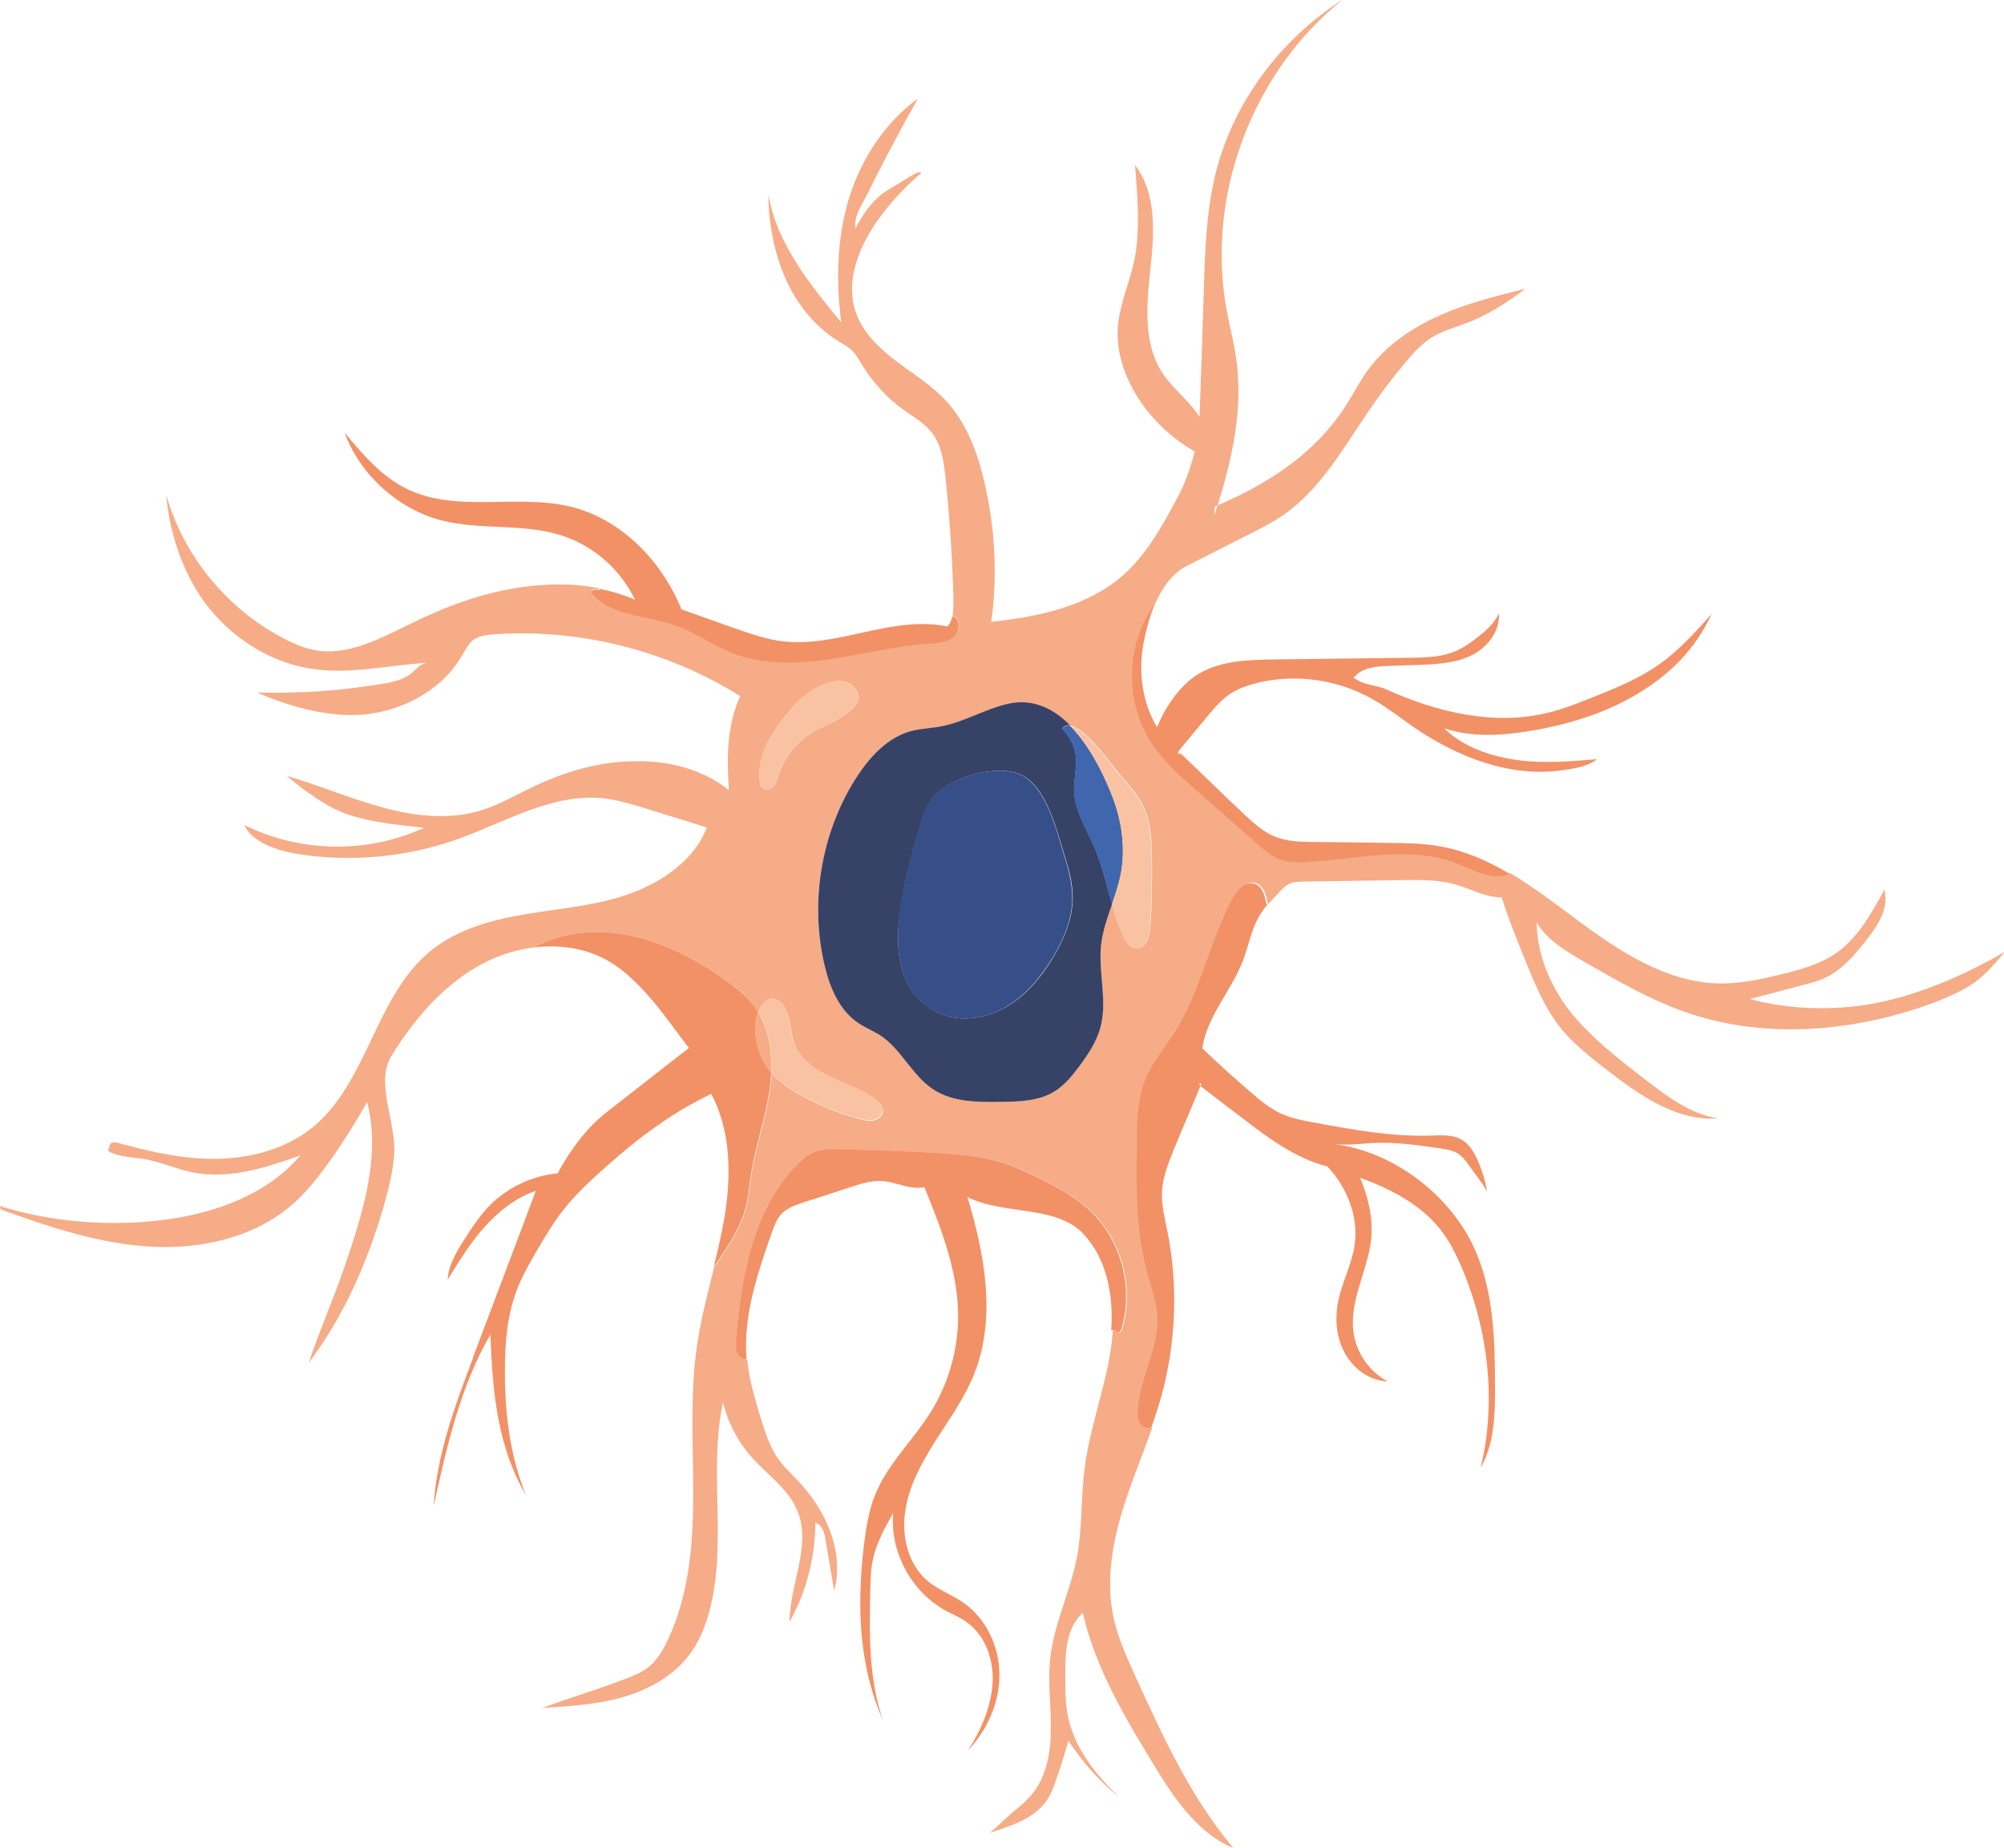 <?xml version="1.0" encoding="UTF-8"?> <svg xmlns="http://www.w3.org/2000/svg" id="_Слой_1" data-name="Слой 1" viewBox="0 0 107.72 99.31"> <defs> <style> .cls-1 { fill: #f8bd99; } .cls-2 { fill: #f5a37a; } .cls-3 { fill: #f18555; } .cls-4 { fill: #203c7b; } .cls-5 { fill: #212d56; } .cls-6 { fill: #2b57a4; } .cls-7 { opacity: .9; } </style> </defs> <g class="cls-7"> <path class="cls-2" d="m.14,64.84c-.02-.07-.15,0-.13.07.01.08.1.11.17.14,2.58.93,5.21,1.8,7.95,1.95,2.73.15,5.61-.51,7.66-2.33.72-.65,1.32-1.41,1.89-2.2.72-1,1.44-2.17,2.06-3.24.74,2.92-.24,5.97-1.21,8.82-.6,1.75-1.35,3.45-1.94,5.2,1.89-2.5,3.17-5.43,4.04-8.44.26-.91.49-1.83.56-2.78.12-1.72-1.05-3.83-.14-5.3,1.25-2.02,2.87-3.9,4.99-4.99.82-.42,1.72-.7,2.64-.82,1.56-.86,3.47-1.01,5.22-.64,1.8.38,3.46,1.26,4.98,2.31.63.43,1.24.9,1.69,1.52.07.09.13.19.19.29.18-.49.53-.92,1.06-.64.7.37.64,1.87.95,2.51.37.78,1.16,1.28,1.95,1.65.79.36,1.63.64,2.33,1.16.22.16.43.39.41.66-.02.25-.26.43-.5.48s-.49-.01-.73-.07c-1.14-.31-2.25-.76-3.28-1.34-.44-.26-.88-.54-1.25-.9-.08-.08-.15-.16-.22-.24-.01.33-.05.65-.1.97-.24,1.55-.77,3.04-1.01,4.6-.08.53-.12,1.07-.25,1.59-.29,1.18-1,2.22-1.69,3.22h-.03c-.35,1.42-.73,2.84-.94,4.3-.38,2.64-.19,5.33-.2,8,0,2.67-.23,5.41-1.38,7.82-.25.53-.56,1.06-1.02,1.42-.38.31-.85.49-1.31.66-1.38.54-3.01,1.02-4.4,1.54,1.47-.09,2.95-.18,4.36-.59,1.41-.41,2.76-1.17,3.62-2.37.41-.57.69-1.22.9-1.89,1.14-3.69.02-7.79.83-11.57.27,1.09.8,2.11,1.55,2.95.85.96,2,1.72,2.47,2.92.74,1.88-.44,3.92-.44,5.93.9-1.62,1.38-3.47,1.39-5.33.37.11.49.55.55.93.15.91.3,1.81.46,2.72.08-.3.13-.6.15-.91.11-1.81-.81-3.64-2.08-4.98-.35-.37-.73-.72-1.03-1.13-.51-.69-.77-1.54-1.02-2.36-.27-.9-.55-1.81-.66-2.75-.01-.1-.02-.2-.03-.3-.19.01-.39-.12-.48-.3-.11-.22-.09-.49-.07-.73.27-3.36.89-6.92,3.21-9.36.27-.28.57-.55.93-.71.46-.19.98-.19,1.48-.18,1.82.04,3.64.09,5.45.21,1.04.07,2.08.17,3.08.46.78.23,1.51.57,2.24.94.9.45,1.79.93,2.53,1.6,1.73,1.56,2.45,4.15,1.79,6.39-.03.1-.07.21-.17.24-.08.02-.16-.05-.16-.12h-.18c-.02.33-.06.68-.11,1.01-.33,2.16-1.13,4.23-1.41,6.4-.2,1.6-.12,3.24-.42,4.82-.36,1.84-1.24,3.57-1.43,5.43-.13,1.23.04,2.47.04,3.71,0,1.24-.21,2.54-.98,3.51-.3.37-.66.68-1.03.98-.38.32-.86.79-1.27,1.14,1.13-.38,2.36-.74,3.04-1.72.24-.34.39-.74.52-1.13.24-.69.46-1.39.66-2.1.76,1.16,1.64,2.16,2.72,3.03-1.2-1.16-2.31-2.52-2.7-4.14-.17-.71-.19-1.45-.19-2.18,0-1.29-.01-2.72.94-3.58.71,3.07,2.38,5.82,4.03,8.51,1.01,1.64,2.28,3.41,4.07,4.13-2.3-2.72-3.8-6.01-5.28-9.25-.47-1.04-.95-2.09-1.18-3.21-.41-2-.02-4.08.6-6.02.45-1.39,1.01-2.74,1.5-4.12-.2.09-.46-.02-.59-.21-.14-.21-.15-.48-.14-.73.09-1.72,1.13-3.31,1.05-5.02-.04-.82-.33-1.59-.55-2.38-.63-2.33-.59-4.78-.54-7.2.02-1.05.04-2.13.43-3.11.38-.97,1.08-1.78,1.63-2.66,1.38-2.19,1.86-4.83,3.07-7.12.25-.47.71-1,1.22-.83.4.14.54.63.61,1.05l.07.06c.19-.23.41-.46.62-.68.14-.15.29-.3.48-.39.22-.11.48-.11.73-.12,1.75-.03,3.5-.05,5.25-.08.91-.01,1.82-.03,2.7.17.96.21,1.76.76,2.74.76.37,1.18.84,2.32,1.3,3.46.49,1.21,1,2.44,1.8,3.47.73.94,1.69,1.67,2.63,2.4,1.77,1.36,3.69,2.7,5.92,2.55-1.5-.23-2.77-1.19-3.97-2.12-1.39-1.07-2.79-2.16-3.91-3.51-1.11-1.36-1.87-3.14-1.89-4.9.58.96,1.59,1.55,2.56,2.11,1.79,1.03,3.59,2.07,5.54,2.74,4.07,1.39,8.59,1.05,12.65-.33.85-.29,1.69-.63,2.47-1.09.79-.47,1.35-1.15,1.94-1.85-2.04,1.17-4.21,2.14-6.5,2.66s-4.93.49-7.2-.13c.94-.25,1.88-.49,2.82-.74.44-.12.88-.23,1.29-.43.84-.41,1.47-1.14,2.05-1.87.68-.85,1.33-1.77,1.07-2.83-.71,1.3-1.46,2.65-2.69,3.47-.79.52-1.72.79-2.64,1.02-1.21.31-2.44.58-3.68.54-2.79-.1-5.27-1.75-7.52-3.42-1.17-.87-2.36-1.78-3.62-2.53l-.04.06c-.89.33-1.84-.23-2.72-.58-2.53-1-5.37-.24-8.09-.09-.5.03-1.02.03-1.49-.15-.44-.17-.8-.49-1.16-.8-1.08-.94-2.16-1.89-3.23-2.84-.92-.81-1.86-1.63-2.52-2.66-1.45-2.25-1.33-5.39.27-7.53.37-.81.89-1.52,1.66-1.91,1.14-.58,2.29-1.16,3.43-1.74.57-.29,1.14-.58,1.67-.94,2.05-1.39,3.29-3.65,4.69-5.69.59-.86,1.22-1.7,1.89-2.5.44-.53.9-1.05,1.49-1.41.54-.33,1.15-.5,1.74-.72,1.19-.43,2.26-1.12,3.26-1.88-1.57.39-3.15.78-4.62,1.44-1.48.66-2.86,1.6-3.82,2.9-.41.56-.74,1.18-1.1,1.77-1.63,2.64-4.16,4.32-7.01,5.53l-.17.54c0-.16.02-.32.03-.48.05-.02.1-.04.15-.06.8-2.56,1.38-5.23,1-7.87-.12-.88-.35-1.73-.51-2.6-1.14-6.15,1.36-12.83,6.26-16.73-3.39,2.15-5.99,5.63-6.9,9.54-.46,1.97-.53,4-.59,6.02-.07,2.29-.15,4.59-.23,6.88-.52-.8-1.33-1.43-1.89-2.2-1.15-1.58-.97-3.73-.76-5.67.21-1.94.37-4.1-.82-5.66.13,1.63.3,3.58-.05,5.18-.27,1.21-.8,2.37-.88,3.61-.07,1.27.36,2.53,1.03,3.62.76,1.23,1.85,2.27,3.11,2.98-.2.8-.5,1.68-.89,2.41-.82,1.53-1.66,3.09-2.96,4.24-1.91,1.69-4.56,2.24-7.09,2.51.34-2.37.21-4.93-.31-7.26-.37-1.67-.95-3.35-2.11-4.61-.77-.84-1.76-1.44-2.67-2.13-.91-.69-1.78-1.51-2.17-2.58-.65-1.8.23-3.8,1.39-5.32.62-.82,1.34-1.57,2.12-2.23-.14-.1-.4.07-.55.16-.33.2-.66.4-.99.6-.19.12-.38.23-.56.36-.63.48-1.08,1.16-1.45,1.87-.09-.66.3-1.18.6-1.77.87-1.76,1.79-3.5,2.76-5.21-1.8,1.3-3.09,3.31-3.73,5.44-.63,2.13-.68,4.39-.39,6.59-1.7-2.06-3.48-4.26-3.92-6.89.01,1.51.3,3.1.9,4.48.6,1.38,1.58,2.63,2.87,3.42.27.17.56.32.78.55.19.2.33.45.47.69.57.95,1.34,1.79,2.24,2.44.54.39,1.15.72,1.55,1.26.5.66.62,1.53.71,2.36.23,2.19.37,4.38.43,6.58,0,.28,0,.58-.05.86h.04c.42.19.36.86,0,1.14-.35.29-.85.31-1.3.34-1.79.12-3.55.58-5.33.84-1.78.26-3.65.31-5.32-.36-1.04-.42-1.96-1.1-3.02-1.47-1.56-.55-3.53-.48-4.53-1.8.12-.11.3-.14.45-.09v-.07c-1.36-.27-2.79-.25-4.18-.05-2.05.29-4.02,1.02-5.88,1.93-1.67.81-3.44,1.8-5.26,1.44-.51-.1-1-.31-1.47-.54-3.11-1.56-5.51-4.45-6.47-7.79.2,2.17.96,4.42,2.34,6.12,1.38,1.69,3.37,2.92,5.53,3.23,2.03.3,4.09-.2,6.14-.33-.34.08-.46.22-.71.46-.43.43-1.07.57-1.67.67-2.22.37-4.48.53-6.73.47,1.84.81,4.1,1.42,6.08,1.14,1.99-.29,3.91-1.38,4.92-3.12.18-.31.34-.65.63-.86.3-.22.7-.26,1.08-.29,4.61-.32,9.32.86,13.24,3.32-.71,1.62-.72,3.28-.6,5.05-1.5-1.16-3.23-1.58-5.12-1.55-1.89.02-3.75.58-5.46,1.4-.9.43-1.77.94-2.73,1.24-1.72.53-3.59.32-5.32-.16-1.74-.47-3.4-1.19-5.13-1.69.97.82,2.21,1.74,3.42,2.12,1.14.35,2.33.49,3.51.62l.44.05c-3.07,1.4-6.63,1.34-9.66-.15.42.93,1.77,1.37,2.78,1.54,2.91.48,5.94.2,8.71-.79,2.59-.93,5.14-2.5,7.88-2.18.73.09,1.45.3,2.15.52,1.11.35,2.23.69,3.34,1.04-.65,1.75-2.4,2.94-4.16,3.57-1.76.63-3.65.77-5.5,1.08-1.84.3-3.73.8-5.18,1.98-2.99,2.43-3.38,7.11-6.39,9.52-1.41,1.13-3.25,1.62-5.06,1.66-1.81.03-3.59-.37-5.33-.85-.14-.04-.32-.07-.42.03-.07.07-.11.19-.09.24.02-.01.05-.02.07,0-.04.03-.06.03-.07,0-.03.02-.06.07-.05.11.02.07.09.1.15.13.56.25,1.19.25,1.79.35.88.15,1.7.53,2.56.71,1.99.4,3.92-.23,5.83-.9-1.77,2.09-4.54,3.09-7.26,3.45-2.89.38-5.97.15-8.76-.69Zm40.71-22.75c-.12-.79.1-1.6.47-2.3.38-.71.9-1.32,1.42-1.92.55-.64,2.2-1.77,3.08-1.02,1.2,1.04-1.16,2.01-1.77,2.3-1.02.49-1.83,1.4-2.19,2.48-.08.24-.14.49-.32.66-.18.17-.53.19-.64-.04-.03-.05-.04-.11-.05-.16Zm3.48,9.82c-.82-3.38-.21-7.08,1.64-10.03.72-1.16,1.71-2.25,3.03-2.59.51-.13,1.05-.14,1.56-.24,1.23-.22,2.33-.91,3.54-1.2,1.36-.33,2.5.22,3.41,1.14.88.11,2.36,2.28,2.75,2.71.46.52.93,1.04,1.22,1.67.37.81.42,1.72.44,2.62.02,1.28,0,2.57-.09,3.85-.03.49-.21,1.12-.7,1.13-.37,0-.62-.37-.77-.71-.24-.54-.42-1.1-.58-1.67-.25.71-.5,1.41-.59,2.16-.17,1.5.35,3.06-.05,4.51-.21.76-.66,1.42-1.13,2.05-.37.5-.77.99-1.3,1.33-.86.54-1.92.57-2.93.58-1.24.02-2.56,0-3.6-.66-1.15-.75-1.72-2.17-2.87-2.92-.38-.25-.8-.41-1.18-.66-1.01-.68-1.51-1.89-1.8-3.07Z"></path> <path class="cls-3" d="m32.19,31.71c-.15-.05-.33-.01-.45.09,1,1.32,2.96,1.26,4.53,1.8,1.06.37,1.98,1.05,3.02,1.47,1.67.67,3.54.62,5.32.36,1.78-.26,3.53-.72,5.33-.84.46-.03.95-.05,1.3-.34.35-.29.41-.96,0-1.14h-.04c-.05.21-.13.4-.27.56-3.07-.64-6.02,1.25-9.12.76-.79-.13-1.55-.4-2.31-.66-.96-.34-1.92-.68-2.87-1.02-1.05-2.61-3.26-4.88-6-5.53-2.89-.68-6.11.36-8.77-.95-1.35-.66-2.36-1.85-3.33-3.01.81,2.24,2.87,4.1,5.17,4.7,2.11.55,4.39.15,6.46.81,1.72.54,3.2,1.83,3.97,3.46-.61-.26-1.25-.46-1.91-.58v.07Z"></path> <path class="cls-3" d="m25.42,73c-.97,2.57-1.95,5.19-2.11,7.94.7-3.17,1.42-6.4,3.05-9.22.11,3.03.37,6.03,1.92,8.65-.88-2.13-1.15-4.47-1.14-6.78,0-1.51.14-3.04.71-4.44.29-.7.67-1.36,1.05-2.01.39-.66.78-1.32,1.24-1.93.71-.94,1.58-1.75,2.46-2.53,1.73-1.54,3.54-2.89,5.63-3.89,1.09,2.04,1.08,4.49.69,6.77-.15.83-.34,1.65-.54,2.47h.03c.69-1,1.4-2.03,1.69-3.22.13-.52.17-1.06.25-1.59.23-1.55.77-3.05,1.01-4.6.05-.32.08-.65.1-.97-.58-.7-.9-1.61-.86-2.52,0-.2.06-.47.16-.73-.06-.1-.12-.19-.19-.29-.45-.61-1.07-1.08-1.69-1.52-1.52-1.05-3.18-1.93-4.98-2.31-1.75-.37-3.65-.22-5.22.64,1.46-.18,2.95.05,4.19.83.57.35,1.07.81,1.53,1.28.99,1.01,1.77,2.18,2.63,3.29-1.31,1.02-2.61,2.04-3.92,3.06-.44.34-.88.68-1.27,1.08-.73.74-1.37,1.69-1.87,2.6-1.46.14-2.86.84-3.84,1.93-.42.47-.77,1-1.11,1.53-.45.7-.91,1.44-.96,2.26.6-.97,1.2-1.95,1.96-2.81.76-.85,1.68-1.59,2.76-1.96,0,0,.01,0,.02,0,0,0,0,0,0,0,.06-.05.05-.02,0,0-1.13,2.99-2.26,5.99-3.39,8.98Z"></path> <path class="cls-3" d="m59.96,71.49c0,.07.09.14.16.12.1-.03.14-.15.17-.24.66-2.24-.06-4.82-1.79-6.39-.74-.67-1.63-1.15-2.53-1.6-.72-.36-1.46-.71-2.24-.94-1-.29-2.04-.39-3.08-.46-1.81-.12-3.64-.17-5.45-.21-.5-.01-1.02-.02-1.48.18-.36.16-.66.43-.93.71-2.32,2.44-2.94,6-3.21,9.36-.02.25-.04.51.07.73.09.18.29.32.48.3-.19-2.31.58-4.59,1.35-6.79.13-.36.26-.73.52-1.01.32-.34.78-.49,1.22-.64.86-.27,1.71-.55,2.56-.83.56-.18,1.14-.36,1.72-.3.73.07,1.48.49,2.19.32.88,2.18,1.77,4.43,1.81,6.78.03,1.85-.48,3.71-1.46,5.29-.96,1.55-2.37,2.84-3.03,4.54-.3.76-.43,1.58-.54,2.39-.08.62-.15,1.25-.18,1.88-.17,2.67.09,5.36,1.18,7.79-.78-2.21-.74-4.62-.69-6.96.01-.6.02-1.2.16-1.79.2-.83.64-1.66,1.07-2.4-.18,2.11,1,4.27,2.87,5.27.34.18.69.32,1.01.54,1.07.71,1.55,2.09,1.46,3.37-.09,1.28-.63,2.51-1.33,3.59,1.04-1.1,1.71-2.57,1.7-4.09,0-1.51-.72-3.04-1.97-3.89-.6-.41-1.29-.66-1.85-1.11-1.08-.88-1.45-2.41-1.24-3.79.2-1.38.9-2.62,1.64-3.8.75-1.17,1.57-2.31,2.08-3.61,1.18-3,.55-6.39-.38-9.47,1.94.99,4.77.41,6.25,2,1.25,1.35,1.61,3.29,1.48,5.16h.18Z"></path> <path class="cls-2" d="m40.59,55.12c-.04.91.28,1.83.86,2.52.05-1.14-.12-2.3-.71-3.25-.1.26-.15.53-.16.73Z"></path> <path class="cls-1" d="m41.32,39.79c-.38.7-.6,1.52-.47,2.3,0,.05.02.11.05.16.11.22.46.21.64.04.18-.17.25-.43.32-.66.36-1.07,1.17-1.99,2.19-2.48.61-.29,2.97-1.27,1.77-2.3-.88-.76-2.53.37-3.08,1.02-.52.61-1.04,1.22-1.42,1.92Z"></path> <path class="cls-1" d="m41.81,53.75c-.53-.28-.88.15-1.06.64.59.95.76,2.11.71,3.25.07.09.14.17.22.24.37.36.8.64,1.25.9,1.03.58,2.14,1.04,3.28,1.34.24.06.49.12.73.07s.47-.24.5-.48c.02-.27-.19-.49-.41-.66-.69-.52-1.54-.79-2.33-1.16-.79-.37-1.58-.86-1.95-1.65-.31-.64-.24-2.13-.95-2.51Z"></path> <path class="cls-5" d="m45.97,41.88c-1.85,2.95-2.45,6.65-1.64,10.03.28,1.18.79,2.39,1.8,3.07.37.25.8.42,1.18.66,1.14.75,1.72,2.17,2.87,2.92,1.04.67,2.36.68,3.6.66,1.01-.01,2.08-.04,2.93-.58.52-.33.93-.83,1.3-1.33.47-.63.92-1.3,1.13-2.05.41-1.46-.12-3.01.05-4.51.09-.74.34-1.45.59-2.16-.3-1.03-.53-2.08-.95-3.06-.43-.99-1.05-1.95-1.09-3.03-.02-.63.16-1.26.09-1.89-.07-.57-.35-1.04-.73-1.46.11-.14.25-.19.42-.17-.91-.92-2.05-1.48-3.41-1.14-1.21.29-2.31.97-3.54,1.2-.52.1-1.05.11-1.56.24-1.32.34-2.31,1.44-3.03,2.59Zm3.16,11.53c-.86-1.12-.95-2.65-.79-4.06.17-1.55.58-3.07,1-4.58.19-.69.39-1.4.85-1.95.87-1.04,3.3-1.75,4.61-1.22,1.47.59,2.03,3.15,2.45,4.47.23.73.43,1.49.41,2.26-.02,1.08-.46,2.11-1,3.04-.6,1.02-1.37,1.98-2.37,2.62-1,.64-2.26.94-3.4.61-.69-.2-1.31-.62-1.75-1.19Z"></path> <path class="cls-4" d="m48.33,49.35c-.15,1.4-.07,2.94.79,4.06.44.57,1.06.99,1.75,1.19,1.14.33,2.41.04,3.4-.61,1-.64,1.76-1.6,2.37-2.62.55-.93.98-1.96,1-3.04.01-.77-.18-1.53-.41-2.26-.41-1.32-.98-3.88-2.45-4.47-1.31-.53-3.74.18-4.61,1.22-.46.55-.66,1.26-.85,1.95-.41,1.51-.83,3.02-1,4.58Z"></path> <path class="cls-6" d="m57.51,39c-.16-.02-.3.03-.42.17.38.42.66.89.73,1.46.07.63-.12,1.26-.09,1.89.04,1.08.66,2.03,1.09,3.03.42.98.66,2.03.95,3.06.17-.49.34-.99.45-1.49.31-1.47.09-3.02-.46-4.41-.48-1.21-1.23-2.69-2.24-3.71Z"></path> <path class="cls-1" d="m57.51,39c1.02,1.02,1.76,2.5,2.24,3.71.56,1.39.78,2.94.46,4.41-.11.51-.28,1-.45,1.49.16.57.34,1.13.58,1.67.15.34.4.71.77.71.49-.01.67-.64.7-1.13.08-1.28.11-2.57.09-3.85-.02-.89-.07-1.81-.44-2.62-.29-.63-.76-1.16-1.22-1.67-.39-.43-1.86-2.6-2.75-2.71Z"></path> <path class="cls-3" d="m61.12,61.18c-.05,2.41-.09,4.87.54,7.2.21.79.51,1.56.55,2.38.09,1.71-.95,3.3-1.05,5.02-.01.25,0,.52.14.73.13.19.39.3.59.21.19-.55.37-1.1.53-1.66.8-2.9.92-5.99.32-8.94-.14-.68-.31-1.37-.28-2.07.04-.77.33-1.51.62-2.23.47-1.16.97-2.29,1.45-3.46-.04-.03-.06-.08-.05-.12.02-.05.13.01.08.04l-.03.08s.02.02.03.03c.71.55,1.42,1.1,2.14,1.64,1.4,1.08,2.93,2.23,4.65,2.66,1.05,1.11,1.68,2.67,1.47,4.19-.15,1.06-.68,2.02-.89,3.07-.19.95-.1,1.97.38,2.81.48.84,1.31,1.44,2.28,1.48-.97-.51-1.66-1.5-1.83-2.58-.24-1.6.62-3.13.9-4.72.21-1.22-.07-2.5-.55-3.64,1.66.6,3.3,1.45,4.37,2.85.43.56.75,1.19,1.03,1.83,1.48,3.39,1.95,7.3,1.08,10.9.73-1.27.77-2.8.77-4.26,0-2.56-.05-5.2-1.11-7.53-1.31-2.89-4.35-5.19-7.5-5.6.27.02.55.03.82.02.4-.01.8-.06,1.19-.08,1.25-.07,2.5.12,3.73.3.27.04.56.09.8.22.29.16.5.43.69.71.32.46.68.88.95,1.37-.1-.62-.29-1.22-.55-1.78-.19-.39-.43-.77-.79-.99-.49-.29-1.09-.25-1.66-.23-2.12.07-4.22-.32-6.3-.7-.61-.11-1.22-.23-1.79-.49-.57-.27-1.07-.67-1.54-1.08-.84-.72-1.88-1.65-2.67-2.42.24-1.71,1.54-3.06,2.17-4.68.31-.8.45-1.68.89-2.43.13-.22.28-.43.44-.62l-.07-.06c-.07-.42-.2-.91-.61-1.05-.51-.18-.97.35-1.22.83-1.21,2.28-1.69,4.93-3.07,7.12-.56.88-1.26,1.69-1.63,2.66-.38.98-.41,2.05-.43,3.11Z"></path> <path class="cls-3" d="m62.22,39.13c-.83-1.36-1.05-3.05-.74-4.62.14-.72.34-1.48.65-2.16-1.6,2.14-1.72,5.28-.27,7.53.66,1.03,1.6,1.86,2.52,2.66,1.08.94,2.16,1.89,3.23,2.84.35.31.72.63,1.16.8.47.18.99.17,1.49.15,2.72-.16,5.56-.91,8.09.09.88.35,1.83.92,2.72.58l.04-.06c-1.15-.68-2.37-1.22-3.68-1.45-.92-.17-1.85-.18-2.79-.19-1.33-.02-2.66-.04-3.99-.05-.75,0-1.53-.02-2.22-.33-.56-.25-1.03-.67-1.48-1.09-1.14-1.06-2.37-2.28-3.51-3.36,0,.03-.07.08-.1.04-.04-.06,0-.13.05-.19.49-.59.97-1.18,1.46-1.76.38-.46.77-.93,1.26-1.26.45-.3.98-.48,1.51-.61,2.07-.49,4.32-.16,6.17.89.77.44,1.47.99,2.19,1.49,2.35,1.62,5.22,2.74,8.04,2.32.65-.1,1.32-.19,1.83-.59-1.42.12-2.86.24-4.27.05-1.41-.19-2.95-.7-3.95-1.71,1.44.49,3.01.4,4.52.16,2.04-.33,4.05-.93,5.82-1.98,1.77-1.05,3.18-2.44,4.03-4.32-.88.98-1.77,1.98-2.85,2.73-1.08.76-2.32,1.26-3.55,1.75-.75.3-1.51.6-2.29.8-2.92.75-6.04.02-8.79-1.23-.47-.21-1.07-.22-1.52-.48-.08-.05-.16-.09-.24-.14.42-.55,1.2-.62,1.88-.64.51-.02,1.03-.04,1.54-.05.97-.04,1.98-.08,2.86-.49.88-.41,1.6-1.3,1.53-2.28-.24.52-.69.92-1.15,1.28-.36.28-.73.55-1.15.73-.78.35-1.66.36-2.52.37-2.41.03-4.83.06-7.24.09-1.35.02-2.76.05-3.95.7-1.1.6-1.92,1.84-2.39,3Z"></path> </g> </svg> 